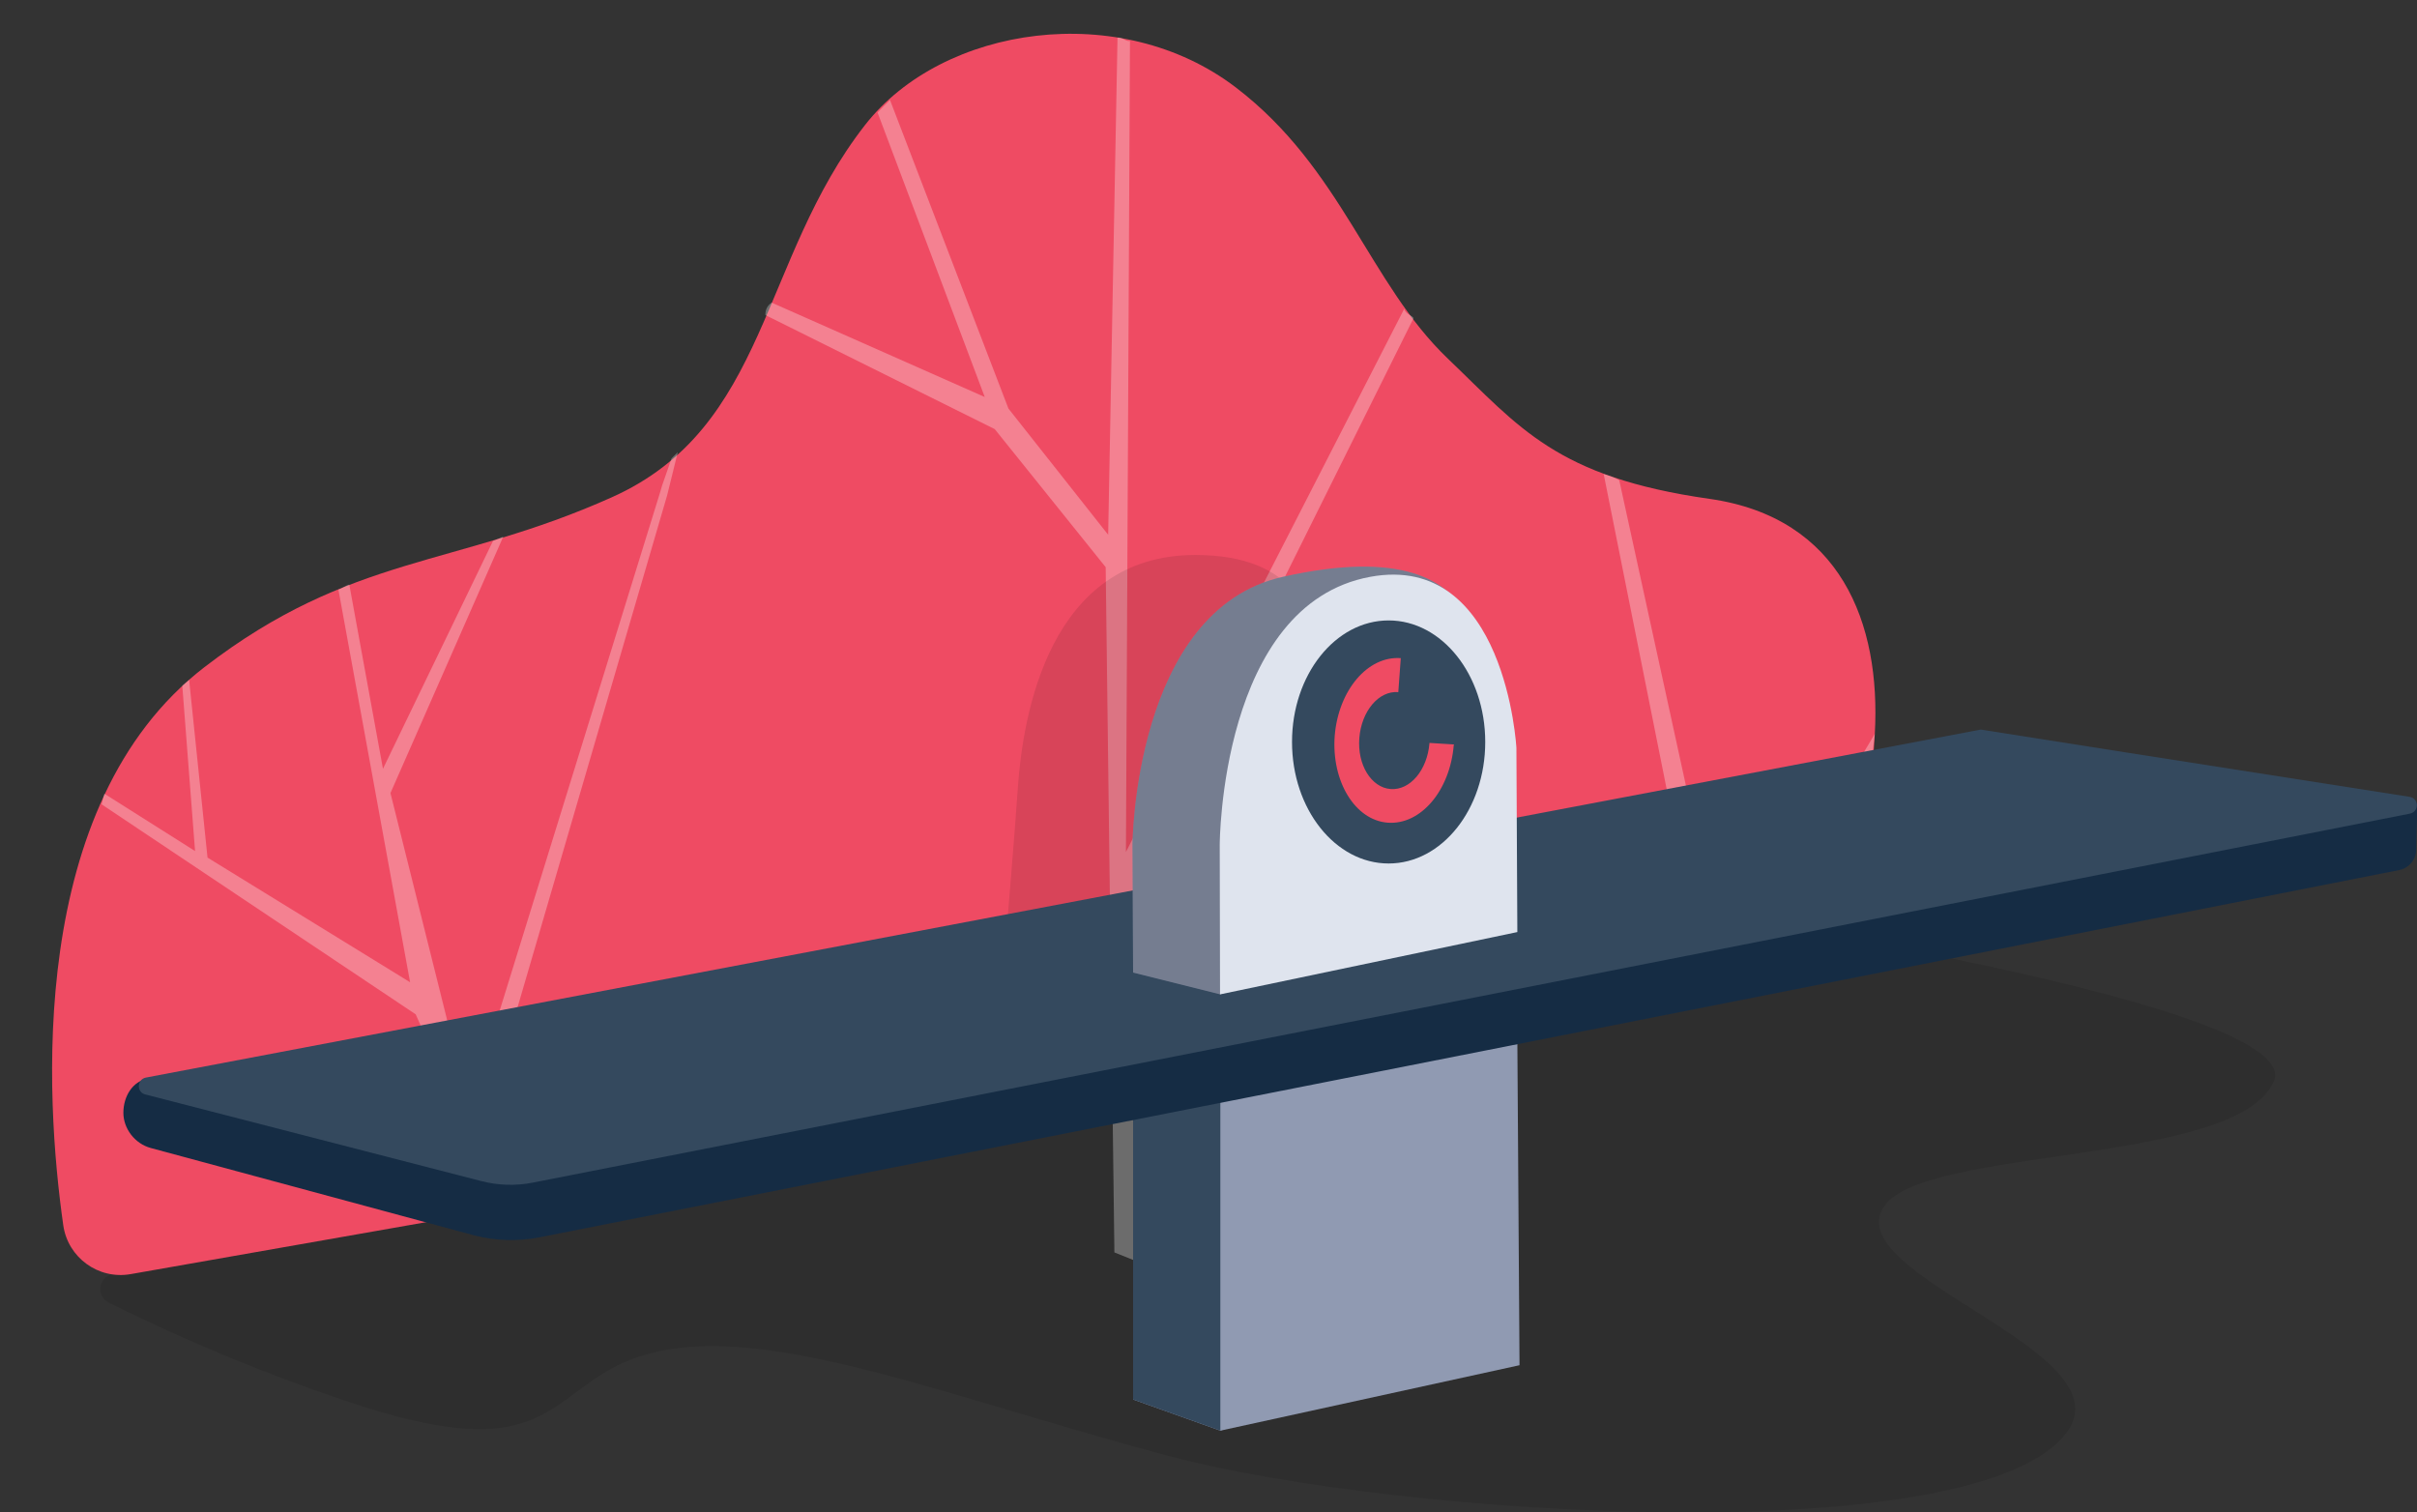 <svg id="ewkSxIdOEgH1" xmlns="http://www.w3.org/2000/svg" xmlns:xlink="http://www.w3.org/1999/xlink"
    viewBox="0 0 505 316" shape-rendering="geometricPrecision" text-rendering="geometricPrecision">
    <rect x="0" y="0" width="505" height="316" fill="#333333" stroke="none"/>
    <style>
        <![CDATA[
        #ewkSxIdOEgH14_tr {
            animation: ewkSxIdOEgH14_tr__tr 6800ms linear infinite normal forwards
        }

        @keyframes ewkSxIdOEgH14_tr__tr {
            0% {
                transform: translate(264.458px, 205.474px) rotate(0deg)
            }

            7.353% {
                transform: translate(264.458px, 205.474px) rotate(0deg)
            }

            10.294% {
                transform: translate(264.458px, 205.474px) rotate(-2deg)
            }

            14.706% {
                transform: translate(264.458px, 205.474px) rotate(-2deg)
            }

            17.647% {
                transform: translate(264.458px, 205.474px) rotate(-4deg)
            }

            22.059% {
                transform: translate(264.458px, 205.474px) rotate(-4deg)
            }

            25% {
                transform: translate(264.458px, 205.474px) rotate(-6deg)
            }

            55.882% {
                transform: translate(264.458px, 205.474px) rotate(-6deg)
            }

            61.765% {
                transform: translate(264.458px, 205.474px) rotate(0deg)
            }

            100% {
                transform: translate(264.458px, 205.474px) rotate(0deg)
            }
        }

        #ewkSxIdOEgH20_to {
            animation: ewkSxIdOEgH20_to__to 6800ms linear infinite normal forwards
        }

        @keyframes ewkSxIdOEgH20_to__to {
            0% {
                transform: translate(112.558px, 227.952px)
            }

            7.353% {
                transform: translate(112.558px, 227.952px)
            }

            10.294% {
                transform: translate(112.558px, 234px)
            }

            14.706% {
                transform: translate(112.558px, 234px)
            }

            17.647% {
                transform: translate(112.558px, 238px)
            }

            22.059% {
                transform: translate(112.558px, 238px)
            }

            25% {
                transform: translate(112.558px, 242px)
            }

            55.882% {
                transform: translate(112.558px, 242px)
            }

            61.765% {
                transform: translate(112.558px, 231px)
            }

            100% {
                transform: translate(112.558px, 231px)
            }
        }

        #ewkSxIdOEgH20_ts {
            animation: ewkSxIdOEgH20_ts__ts 6800ms linear infinite normal forwards
        }

        @keyframes ewkSxIdOEgH20_ts__ts {
            0% {
                transform: scale(0, 0)
            }

            7.353% {
                transform: scale(1, 1)
            }

            100% {
                transform: scale(1, 1)
            }
        }

        #ewkSxIdOEgH21_to {
            animation: ewkSxIdOEgH21_to__to 6800ms linear infinite normal forwards
        }

        @keyframes ewkSxIdOEgH21_to__to {
            0% {
                transform: translate(123.33px, 54.269px)
            }

            7.353% {
                transform: translate(123.33px, 219.219px)
            }

            10.294% {
                transform: translate(123.33px, 225px)
            }

            14.706% {
                transform: translate(123.33px, 225px)
            }

            17.647% {
                transform: translate(123.33px, 229px)
            }

            22.059% {
                transform: translate(123.33px, 229px)
            }

            25% {
                transform: translate(123.33px, 233px)
            }

            55.882% {
                transform: translate(123.33px, 233px)
            }

            61.765% {
                transform: translate(123.33px, 221px)
            }

            100% {
                transform: translate(123.33px, 221px)
            }
        }

        #ewkSxIdOEgH21 {
            animation: ewkSxIdOEgH21_c_o 6800ms linear infinite normal forwards
        }

        @keyframes ewkSxIdOEgH21_c_o {
            0% {
                opacity: 0
            }

            7.353% {
                opacity: 1
            }

            100% {
                opacity: 1
            }
        }

        #ewkSxIdOEgH27_to {
            animation: ewkSxIdOEgH27_to__to 6800ms linear infinite normal forwards
        }

        @keyframes ewkSxIdOEgH27_to__to {
            0% {
                transform: translate(107.705px, 55.548px)
            }

            7.353% {
                transform: translate(107.705px, 55.548px)
            }

            14.706% {
                transform: translate(107.705px, 210px)
            }

            17.647% {
                transform: translate(107.705px, 214px)
            }

            22.059% {
                transform: translate(107.705px, 214px)
            }

            25% {
                transform: translate(107.705px, 218px)
            }

            55.882% {
                transform: translate(107.705px, 218px)
            }

            61.765% {
                transform: translate(107.705px, 206px)
            }

            100% {
                transform: translate(107.705px, 206px)
            }
        }

        #ewkSxIdOEgH27 {
            animation: ewkSxIdOEgH27_c_o 6800ms linear infinite normal forwards
        }

        @keyframes ewkSxIdOEgH27_c_o {
            0% {
                opacity: 0
            }

            7.353% {
                opacity: 0
            }

            14.706% {
                opacity: 1
            }

            100% {
                opacity: 1
            }
        }

        #ewkSxIdOEgH34_to {
            animation: ewkSxIdOEgH34_to__to 6800ms linear infinite normal forwards
        }

        @keyframes ewkSxIdOEgH34_to__to {
            0% {
                transform: translate(121.437px, 56.776px)
            }

            14.706% {
                transform: translate(121.437px, 56.776px)
            }

            22.059% {
                transform: translate(121.437px, 195px)
            }

            25% {
                transform: translate(121.437px, 199px)
            }

            55.882% {
                transform: translate(121.437px, 199px)
            }

            61.765% {
                transform: translate(121.437px, 187px)
            }

            100% {
                transform: translate(121.437px, 187px)
            }
        }

        #ewkSxIdOEgH34 {
            animation: ewkSxIdOEgH34_c_o 6800ms linear infinite normal forwards
        }

        @keyframes ewkSxIdOEgH34_c_o {
            0% {
                opacity: 0
            }

            14.706% {
                opacity: 0
            }

            22.059% {
                opacity: 1
            }

            100% {
                opacity: 1
            }
        }

        #ewkSxIdOEgH41_to {
            animation: ewkSxIdOEgH41_to__to 6800ms linear infinite normal forwards
        }

        @keyframes ewkSxIdOEgH41_to__to {
            0% {
                transform: translate(410.962px, 16px)
            }

            32.353% {
                transform: translate(410.962px, 16px)
            }

            39.706% {
                transform: translate(418.616px, 43.786px)
            }

            47.059% {
                transform: translate(402.759px, 75.701px)
            }

            55.882% {
                transform: translate(410.962px, 148px)
            }

            61.765% {
                transform: translate(410.962px, 166px)
            }

            100% {
                transform: translate(410.962px, 166px)
            }
        }

        #ewkSxIdOEgH41_tr {
            animation: ewkSxIdOEgH41_tr__tr 6800ms linear infinite normal forwards
        }

        @keyframes ewkSxIdOEgH41_tr__tr {
            0% {
                transform: rotate(0deg)
            }

            32.353% {
                transform: rotate(0deg)
            }

            39.706% {
                transform: rotate(15deg)
            }

            47.059% {
                transform: rotate(-15deg)
            }

            55.882% {
                transform: rotate(0deg)
            }

            100% {
                transform: rotate(0deg)
            }
        }

        #ewkSxIdOEgH41 {
            animation: ewkSxIdOEgH41_c_o 6800ms linear infinite normal forwards
        }

        @keyframes ewkSxIdOEgH41_c_o {
            0% {
                opacity: 0
            }

            32.353% {
                opacity: 0
            }

            55.882% {
                opacity: 1
            }

            100% {
                opacity: 1
            }
        }

        #ewkSxIdOEgH49_to {
            animation: ewkSxIdOEgH49_to__to 6800ms linear infinite normal forwards
        }

        @keyframes ewkSxIdOEgH49_to__to {
            0% {
                transform: translate(166px, 58px)
            }

            14.706% {
                transform: translate(166px, 58px)
            }

            22.059% {
                transform: translate(166px, 183px)
            }

            25% {
                transform: translate(166px, 188px)
            }

            55.882% {
                transform: translate(166px, 188px)
            }

            61.765% {
                transform: translate(166px, 176px)
            }

            100% {
                transform: translate(166px, 176px)
            }
        }

        #ewkSxIdOEgH49 {
            animation: ewkSxIdOEgH49_c_o 6800ms linear infinite normal forwards
        }

        @keyframes ewkSxIdOEgH49_c_o {
            0% {
                opacity: 0
            }

            14.706% {
                opacity: 0
            }

            22.059% {
                opacity: 0.5
            }

            100% {
                opacity: 0.5
            }
        }

        #ewkSxIdOEgH50_to {
            animation: ewkSxIdOEgH50_to__to 6800ms linear infinite normal forwards
        }

        @keyframes ewkSxIdOEgH50_to__to {
            0% {
                transform: translate(152px, 54.269px)
            }

            7.353% {
                transform: translate(152px, 219.219px)
            }

            10.294% {
                transform: translate(152px, 225px)
            }

            14.706% {
                transform: translate(152px, 225px)
            }

            17.647% {
                transform: translate(152px, 229px)
            }

            22.059% {
                transform: translate(152px, 229px)
            }

            25% {
                transform: translate(152px, 233px)
            }

            55.882% {
                transform: translate(152px, 233px)
            }

            61.765% {
                transform: translate(152px, 221px)
            }

            100% {
                transform: translate(152px, 221px)
            }
        }

        #ewkSxIdOEgH50 {
            animation: ewkSxIdOEgH50_c_o 6800ms linear infinite normal forwards
        }

        @keyframes ewkSxIdOEgH50_c_o {
            0% {
                opacity: 0
            }

            7.353% {
                opacity: 0.5
            }

            100% {
                opacity: 0.5
            }
        }

        #back {
            -webkit-transform-origin: bottom center;
            -ms-transform-origin: bottom center;
            transform-origin: bottom center;
            transform-box: fill-box;
            -webkit-animation: leaf 5s ease-in-out infinite alternate;
            animation: back 5s ease-in-out infinite alternate;
        }

        @-webkit-keyframes back {
            0% {
                -webkit-transform: skewX(-0.2deg);
                transform: skewX(-0.2deg);
            }

            100% {
                -webkit-transform: skewX(0deg);
                transform: skewX(0deg);
            }
        }

        @keyframes back {
            0% {
                -webkit-transform: skewX(-0.2deg);
                transform: skewX(-0.2deg);
            }

            100% {
                -webkit-transform: skewX(0deg);
                transform: skewX(0deg);
            }
        }
        ]]>
    </style>
    <rect id="back" width="385" height="430" fill="none" />
    <g transform="translate(.967 0.304)" clip-path="url(#ewkSxIdOEgH51)">
        <g>
            <path
                d="M333.445,187.284c0,0,148.391,20.966,140.643,38.416-7.814,17.58-72.796,13.478-81.391,26.045-9.767,14.325,50.137,29.952,38.416,46.881-17.71,25.524-139.34,18.231-188.174,5.209-53.001-14.13-93.11-31.905-117.202-17.581-13.022,7.749-16.278,18.883-53.392,6.512-22.718-7.56-41.04-16.116-50.638-20.927-2.591-1.303-2.175-5.118.638-5.834L333.445,187.277v.007Z"
                opacity="0.1" />
            <g>
                <path
                    d="M26.336,265.921c-6.739,1.185-13.12-3.438-14.084-10.209-3.737-26.293-7.833-87.863,29.496-116.616c30.798-23.701,52.285-20.771,85.102-35.487c32.751-14.65,30.928-49.615,52.936-77.809c16.278-20.836,53.392-26.24,77.484-7.813c22.138,16.929,27.803,40.891,44.276,56.648c14.976,14.325,22.594,24.743,54.694,29.3c27.348,3.907,35.812,25.915,34.51,49.095s-5.274,49.745-5.274,49.745L26.336,265.921Z"
                    fill="#ef4b63" />
                <path
                    d="M236.689,182.208l.391,81.26-5.209-2.083-1.823-143.182-23.18-28.845L158.945,65.527c0-1.302.521-2.018,1.303-2.604l44.536,19.729L182.386,23.204c.586-.586,2.018-2.084,2.604-2.604l24.743,64.461l20.836,26.37L232.522,7.577c.781-.26,1.823.912,2.605.651L234.28,177.715L292.425,64.225c.261,1.172,1.824,1.433,1.954,1.953L236.689,182.208Z"
                    opacity="0.3" fill="#fff" />
                <path
                    d="M364.049,206.756l26.045-48.118.651-5.6-30.602,51.374-22.79-104.375-1.302-.651-1.953-.651L355.975,208.188l8.074-1.432Z"
                    opacity="0.3" fill="#fff" />
                <path
                    d="M85.887,211.638L20.254,167.753c.326-.912.261-1.303.586-2.214l18.948,11.98-2.67-34.574l1.432-1.172l3.842,37.114L84.715,204.932L69.739,122.89c.716-.195,1.563-.911,2.279-1.042l7.032,38.482l22.985-47.597l2.149-.912-23.571,53.588l16.473,65.958L136.87,102.836l.521-1.758l1.953-5.6l1.302-1.302-2.213,8.985L98.844,238.66l1.172,4.753-14.129-31.775Z"
                    opacity="0.3" fill="#fff" />
            </g>
            <path
                d="M280.053,211.375l-73.576,16.278c0,0,3.906-44.276,5.209-63.159c1.041-15.301,6.511-48.834,37.114-48.834c41.346,0,20.184,48.834,20.184,48.834l11.069,46.881Z"
                opacity="0.1" />
            <path d="M298.285,281.698l-44.276,16.929-18.232-6.511v-91.808l61.857-13.023.651,94.413Z" fill="#929cb4" />
            <path d="M298.285,281.698l-44.276,16.929-18.232-6.511v-91.808l61.857-13.023.651,94.413Z" fill="#34495e" />
            <path d="M316.516,284.954l-62.508,13.673v-98.319l61.856-13.023.652,97.669Z" fill="#909ab2" />
            <g id="ewkSxIdOEgH14_tr" transform="translate(264.458,205.474) rotate(0)">
                <g transform="translate(-264.458,-205.474)">
                    <path
                        d="M24.812,232.212c0-3.386,1.888-6.642,5.209-7.163L412.881,163.844l89.53,2.539c.911,0,1.628.781,1.693,1.693l-.261,8.92c.13,2.149-1.432,4.102-3.516,4.493l-388.72,76.768c-4.428.846-8.985.716-13.348-.391L30.542,239.569c-3.386-.911-5.73-4.102-5.73-7.357Z"
                        fill="#152c44" />
                    <path
                        d="M502.541,169.705L110.37,246.798c-3.581.716-7.292.586-10.808-.326l-70.191-18.101c-1.823-.456-1.758-3.126.13-3.516L373.163,159.677l39.458-7.488c.196-.065.391-.065.586,0l30.603,4.819l58.666,9.181c2.019.325,2.019,3.125.065,3.516Z"
                        fill="#34495e" />
                </g>
            </g>
            <path
                d="M235.779,202.91l-.131-26.696c0,0,.261-49.03,31.45-55.997c49.42-11.069,39.653,24.743,39.653,24.743L254.01,207.468l-18.231-4.558Z"
                fill="#929cb4" />
            <path
                d="M235.779,202.91l-.131-26.696c0,0,.261-49.03,31.45-55.997c49.42-11.069,39.653,24.743,39.653,24.743L254.01,207.468l-18.231-4.558Z"
                opacity="0.2" />
            <path
                d="M253.944,207.47l-.065-31.254c0,0,.065-50.201,31.449-55.996c28.324-5.209,30.538,35.746,30.538,35.746l.195,38.482-62.117,13.022Z"
                fill="#dfe4ee" />
            <g id="ewkSxIdOEgH20_to" transform="translate(112.558,227.952)">
                <g id="ewkSxIdOEgH20_ts" transform="scale(0,0)">
                    <path
                        d="M82.766,219.188l-10.418.651-16.538,8.008c-1.367.652-.977,2.67.521,2.8l90.051,6.056c.976.065,3.19-.131,4.102-.521l19.664-9.441-87.381-7.553Z"
                        transform="translate(-112.558,-227.952)" opacity="0.28" />
                </g>
            </g>
            <g id="ewkSxIdOEgH21_to" transform="translate(123.33,54.269)">
                <g id="ewkSxIdOEgH21" transform="translate(-123.33,-219.222)" opacity="0">
                    <path
                        d="M173.399,225.831l-20.054,8.464-.196.131c-.065,0-.13.065-.195.065h-.716l-.782-.065-77.874-5.014c-.195,0-.391-.065-.521-.195-.391-.326-.586-1.042-.326-1.628l6.707-16.018c.065-.13.065-.195.195-.26.13-.13.26-.261.391-.326l2.865-1.107l15.041-5.86c.13-.065.261-.065.326-.065l63.159,4.818l3.972.326.846.065c.26,0,.521.195.651.456.065.065.065.13.065.195l.716,1.498l6.186,12.892c.391.456.13,1.367-.456,1.628Z"
                        fill="#f4c40b" />
                    <path
                        d="M152.238,234.36l-78.656-5.079c-.716-.065-1.172-1.042-.847-1.823l6.707-16.018c.065-.13.065-.195.195-.26l68.693,6.316c1.237.13,1.823,1.693,2.019,3.255l1.888,13.609Z"
                        fill="#a57b1e" />
                    <path
                        d="M173.401,225.831l-11.851,5.014-4.557,1.888-3.842,1.628c-.13.065-.261.065-.391.065h-.521l-1.823-13.543c-.325-2.344.782-4.558,2.474-5.339l7.814-3.386l4.948-2.149l1.238-.521c.065.065.065.13.065.196l6.902,14.389c.39.586.13,1.498-.456,1.758Z"
                        fill="#d8b830" />
                    <path
                        d="M152.955,234.426c-.651-5.339-1.627-14.324-.716-15.887c1.693-2.8,12.957-7.618,15.041-7.553.13,0,.326.065.456.13l-.716-1.497c0-.066-.066-.131-.066-.196-.195-.26-.39-.39-.651-.456l-.846-.065c-.847,1.172-13.023,5.991-17.58,7.293-4.102,1.172-53.392-5.014-64.917-6.446l-2.865,1.107c-.195.065-.326.195-.391.325-.065.065-.13.196-.195.261l-6.707,16.017c-.261.586-.065,1.303.326,1.628c1.433-3.581,5.535-12.632,7.618-14.845c3.06-3.256,55.345,3.906,64.526,4.557c0,0,4.102,0,4.623,3.907.586,4.298,1.042,7.162,1.628,11.59l1.432.13Z"
                        opacity="0.47" fill="#ff0" />
                    <path d="M165.717,209.945l-4.232,20.901-4.493,1.889l3.777-20.641l4.948-2.149Z" opacity="0.38"
                        fill="#fffdb6" />
                </g>
            </g>
            <g id="ewkSxIdOEgH27_to" transform="translate(107.705,55.548)">
                <g id="ewkSxIdOEgH27" transform="translate(-107.705,-203.571)" opacity="0">
                    <path
                        d="M77.035,216.845c0,0,55.866,2.669,58.601,3.255c2.214.456,16.994-7.097,22.269-10.027.716-.391.586-1.432-.196-1.693l-2.669-.911-74.098-.391-3.907,9.767Z"
                        opacity="0.28" />
                    <path
                        d="M157.774,208.901l-20.054,8.465-.196.13c-.065,0-.13.065-.195.065h-.716l-.782-.065-77.874-5.014c-.195,0-.391-.065-.521-.195-.391-.326-.586-1.042-.326-1.628l6.707-16.017c.065-.131.065-.196.195-.261.13-.13.26-.26.391-.325l2.865-1.107l15.041-5.86c.13-.066.261-.066.326-.066l63.159,4.819l3.971.325.847.065c.26,0,.521.196.651.456.065.065.065.13.065.196l.716,1.497l6.186,12.892c.391.456.13,1.368-.456,1.628Z"
                        fill="#f4c40b" />
                    <path
                        d="M136.613,217.43l-78.656-5.079c-.716-.065-1.172-1.042-.847-1.823l6.707-16.018c.065-.13.065-.195.195-.26l68.693,6.316c1.237.13,1.823,1.693,2.019,3.256l1.888,13.608Z"
                        fill="#a57b1e" />
                    <path
                        d="M157.776,208.902l-11.851,5.013-4.557,1.889-3.842,1.627c-.13.066-.261.066-.391.066h-.521l-1.823-13.544c-.325-2.344.782-4.558,2.474-5.339l7.814-3.386l4.948-2.149l1.238-.52c.065.065.065.13.065.195l6.902,14.39c.39.586.13,1.497-.456,1.758Z"
                        fill="#d8b830" />
                    <path
                        d="M137.33,217.497c-.651-5.34-1.627-14.325-.716-15.888c1.693-2.8,12.957-7.618,15.041-7.553.13,0,.326.065.456.13l-.716-1.497c0-.065-.066-.13-.066-.195-.195-.261-.39-.391-.651-.456l-.846-.065c-.847,1.172-13.023,5.99-17.58,7.292-4.102,1.172-53.392-5.013-64.917-6.446l-2.865,1.107c-.195.065-.326.195-.391.326-.065.065-.13.195-.195.26L57.177,210.53c-.261.586-.065,1.302.326,1.627c1.433-3.581,5.535-12.631,7.618-14.845c3.06-3.256,55.345,3.907,64.526,4.558c0,0,4.102,0,4.623,3.906.586,4.298,1.042,7.163,1.628,11.59l1.432.131Z"
                        opacity="0.47" fill="#ff0" />
                    <path d="M150.092,193.016l-4.232,20.901-4.493,1.888l3.777-20.641l4.948-2.148Z" opacity="0.38"
                        fill="#fffdb6" />
                </g>
            </g>
            <g id="ewkSxIdOEgH34_to" transform="translate(121.437,56.776)">
                <g id="ewkSxIdOEgH34" transform="translate(-121.437,-185.787)" opacity="0">
                    <path
                        d="M69.027,194.447c0,0,64.331,3.972,67.066,4.558c2.214.456,3.516,4.558,5.86,4.558c1.953,0,11.85-3.646,11.069-3.907l-2.604-8.464-71.624-1.954-9.767,5.209Z"
                        opacity="0.28" />
                    <path
                        d="M173.208,190.02l-20.055,8.464-.195.065c-.065,0-.13.065-.195.065h-.196l-.521-.065-.781-.065-77.874-5.013c-.195,0-.326-.066-.521-.196-.391-.325-.586-1.042-.326-1.628l6.511-15.561.195-.456c.065-.13.065-.195.13-.261.13-.13.26-.26.391-.325l2.865-1.107.781-.326l14.26-5.534c.13-.065.26-.065.326-.065l12.306.911l16.865,1.303l9.962.781l12.566.977l11.395.846l3.972.326.846.065c.261,0,.521.195.651.455.066.066.066.131.066.196l.716,1.497l6.185,12.893c.521.586.261,1.497-.325,1.758Z"
                        fill="#f4c40b" />
                    <path
                        d="M152.047,198.551l-78.656-5.079c-.716-.065-1.172-1.041-.847-1.823l6.707-16.017c.065-.131.065-.196.195-.261l68.694,6.316c1.237.13,1.823,1.693,2.018,3.256l1.889,13.608Z"
                        fill="#a57b1e" />
                    <path
                        d="M173.205,190.019l-11.85,5.014-4.558,1.888-3.841,1.628c-.131.065-.261.065-.391.065h-.521l-1.823-13.544c-.326-2.344.781-4.557,2.474-5.339l7.814-3.386l4.948-2.148l1.237-.521c.065.065.065.13.065.195l6.902,14.39c.391.586.131,1.497-.456,1.758Z"
                        fill="#d8b830" />
                    <path
                        d="M152.76,198.614c-.651-5.339-1.628-14.325-.716-15.888c1.693-2.799,12.957-7.618,15.041-7.553.13,0,.325.066.456.131l-.717-1.498c0-.065-.065-.13-.065-.195-.195-.261-.391-.391-.651-.456l-.846-.065c-.847,1.172-13.023,5.99-17.581,7.292-4.102,1.172-53.392-5.013-64.917-6.446l-2.865,1.107c-.195.065-.326.196-.391.326-.065.065-.13.195-.195.26l-6.707,16.018c-.261.586-.065,1.302.326,1.628c1.433-3.582,5.535-12.632,7.618-14.846c3.06-3.256,55.345,3.907,64.526,4.558c0,0,4.102,0,4.623,3.907.586,4.297,1.042,7.162,1.628,11.655l1.432.065Z"
                        opacity="0.47" fill="#ff0" />
                    <path d="M165.522,174.133l-4.167,20.901-4.558,1.888l3.776-20.64l4.949-2.149Z" opacity="0.38"
                        fill="#fffdb6" />
                </g>
            </g>
            <g id="ewkSxIdOEgH41_to" transform="translate(410.962,16)">
                <g id="ewkSxIdOEgH41_tr" transform="rotate(0)">
                    <g id="ewkSxIdOEgH41" transform="translate(-410.962,-160.914)" opacity="0">
                        <path
                            d="M447.913,167.23c0,0-8.139,10.679-31.124,7.684-15.757-2.084-34.184,9.441-34.184,9.441l-9.441-24.678l39.458-7.488c.195-.065.391-.065.586,0l30.603,4.819l4.102,10.222Z"
                            opacity="0.28" />
                        <path
                            d="M383.517,179.796l-10.353-26.957c0,0,15.041-8.139,30.342-7.748c15.367.325,24.222-1.433,35.161-7.618l10.092,25.263c0,0-16.147,11.395-31.97,9.832-15.757-1.563-33.272,7.228-33.272,7.228Z"
                            fill="#11e4ba" />
                        <path
                            d="M437.429,141.445c0,0-8.139,6.186-28.454,6.902-20.38.716-22.659,2.084-31.319,6.056l8.074,20.77c0,0,7.163-4.492,16.343-5.664c9.246-1.172,16.734,2.214,26.436-.717c9.702-2.93,16.343-7.748,16.343-7.748l-7.423-19.599Z"
                            fill="#c1efdf" />
                        <path
                            d="M436.387,143.723c0,0-7.683,5.274-26.631,6.381-18.882,1.107-21.942,1.172-30.147,4.623l6.512,18.231c0,0,6.511-4.558,16.929-5.209c8.66-.521,14.976,2.67,24.091,0c9.116-2.67,15.562-8.204,15.562-8.204l-6.316-15.822Z"
                            fill="#11e4ba" />
                        <path
                            d="M430.866,163.114c4.534-.983,7.535-4.886,6.704-8.716-.831-3.831-5.18-6.139-9.713-5.155-4.533.983-7.535,4.886-6.704,8.716.831,3.831,5.18,6.139,9.713,5.155Z"
                            fill="#88efcf" />
                    </g>
                </g>
            </g>
            <path
                d="M289.169,180.12c11.148,0,20.185-11.37,20.185-25.394c0-14.025-9.037-25.394-20.185-25.394s-20.185,11.369-20.185,25.394c0,14.024,9.037,25.394,20.185,25.394Z"
                fill="#34495e" />
            <path
                d="M302.843,155.25l-5.144-.325v.065c-.456,5.599-4.037,9.897-8.139,9.571-4.037-.325-6.967-5.079-6.511-10.678.455-5.6,4.037-9.897,8.139-9.572l.521-7.097c-6.902-.521-13.023,6.707-13.804,16.213-.716,9.506,4.232,17.645,11.069,18.166c6.902.521,13.022-6.706,13.804-16.213c0,0,.065-.065.065-.13Z"
                fill="#ef4b63" />
            <g id="ewkSxIdOEgH49_to" transform="translate(166,58)">
                <path id="ewkSxIdOEgH49"
                    d="M157.645,162.539c1.497,2.344,5.209,9.767,12.501,5.469c0,0-7.292,3.647-3.386,16.018c0,0-3.906-11.72-11.069-8.464c0,0,6.707-6.121,1.954-13.023Z"
                    transform="translate(-162.918,-173.283)" opacity="0" fill="#fff" />
            </g>
            <g id="ewkSxIdOEgH50_to" transform="translate(152,54.269)">
                <path id="ewkSxIdOEgH50"
                    d="M149.373,212.938c.846,1.367,3.06,4.948,6.967,2.474c0,0-3.907,2.474-2.344,7.097c0,0-1.889-4.558-6.121-2.67c0-.065,3.907-1.302,1.498-6.901Z"
                    transform="translate(-152.107,-217.724)" opacity="0" fill="#fff" />
            </g>
        </g>
        <clipPath id="ewkSxIdOEgH51">
            <rect width="504.105" height="315" rx="0" ry="0" transform="translate(0 0.691)" fill="#fff" />
        </clipPath>
    </g>
</svg>